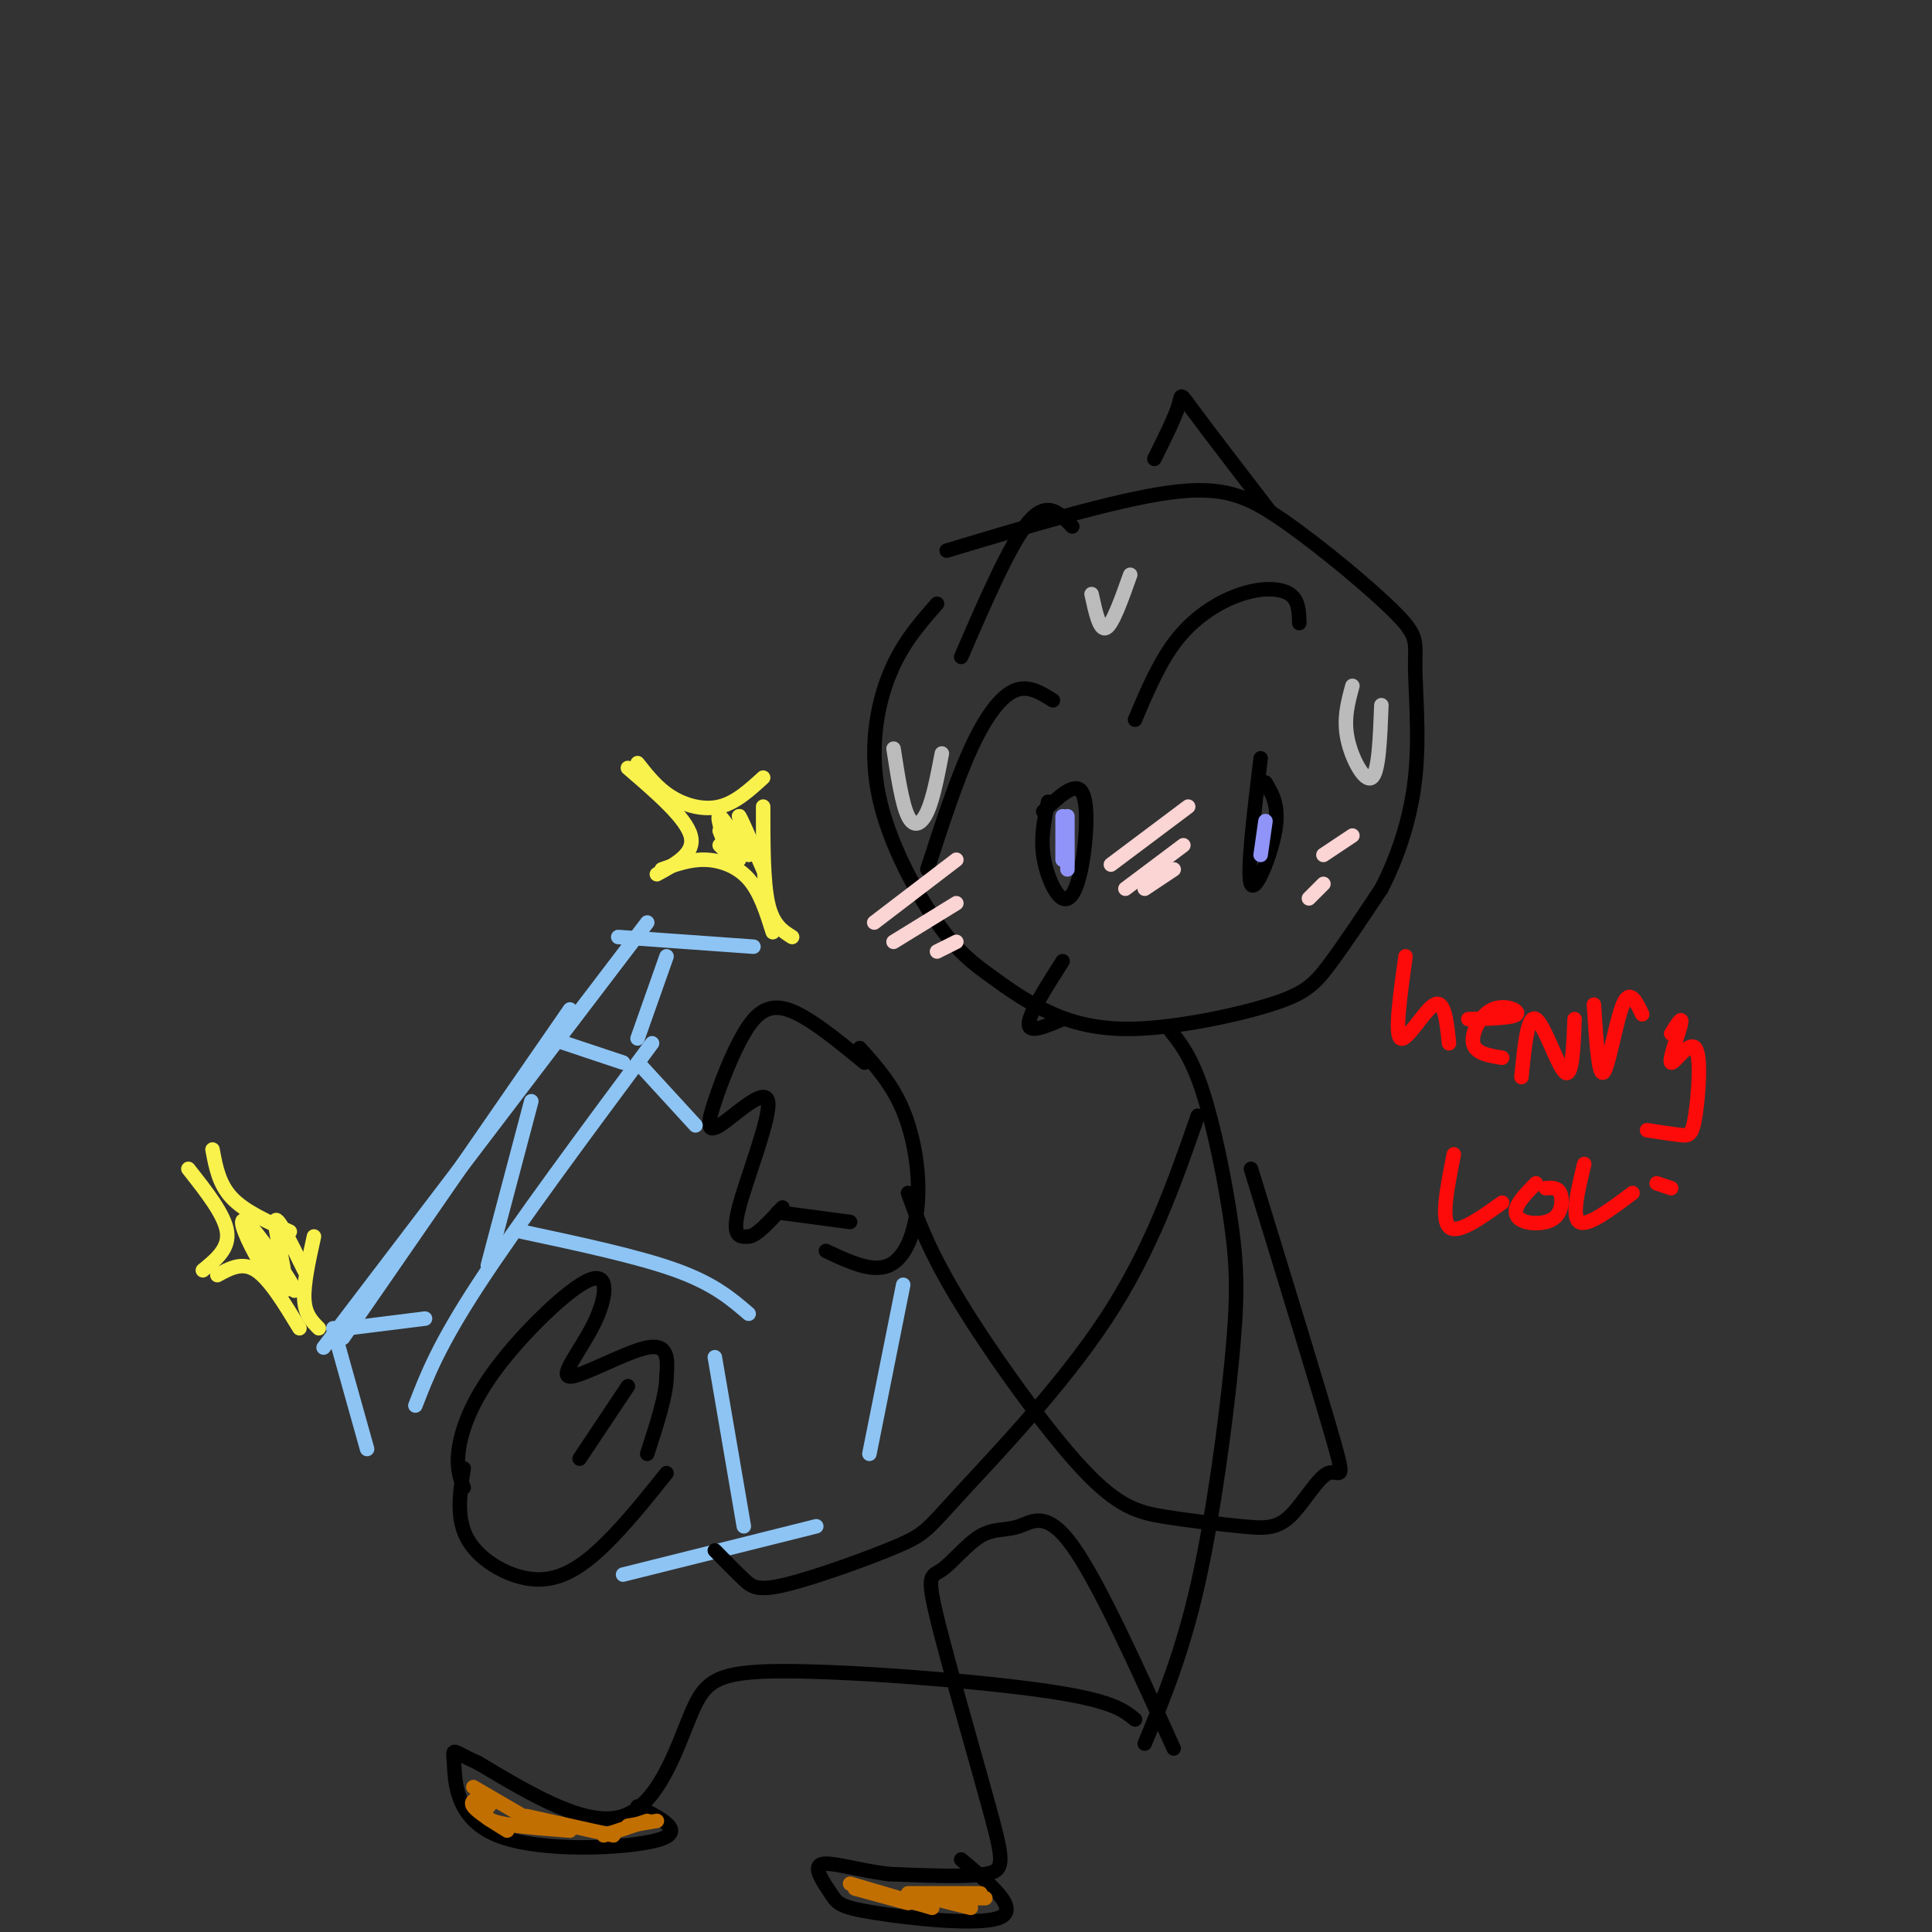<svg viewBox='0 0 400 400' version='1.1' xmlns='http://www.w3.org/2000/svg' xmlns:xlink='http://www.w3.org/1999/xlink'><rect x="0" y="0" width="400" height="400" fill="#333333" stroke="none"/><g fill='none' stroke='rgb(0,0,0)' stroke-width='3' stroke-linecap='round' stroke-linejoin='round'><path d='M194,125c-3.708,4.220 -7.417,8.441 -10,15c-2.583,6.559 -4.041,15.457 -2,25c2.041,9.543 7.580,19.730 12,26c4.420,6.270 7.720,8.622 11,11c3.280,2.378 6.539,4.781 11,7c4.461,2.219 10.124,4.255 19,4c8.876,-0.255 20.967,-2.799 28,-5c7.033,-2.201 9.010,-4.057 12,-8c2.990,-3.943 6.995,-9.971 11,-16'/><path d='M286,184c3.305,-6.395 6.068,-14.381 7,-23c0.932,-8.619 0.031,-17.870 0,-23c-0.031,-5.130 0.806,-6.138 -4,-11c-4.806,-4.862 -15.255,-13.578 -23,-19c-7.745,-5.422 -12.784,-7.549 -24,-6c-11.216,1.549 -28.608,6.775 -46,12'/><path d='M179,220c-5.908,-4.854 -11.816,-9.708 -16,-11c-4.184,-1.292 -6.644,0.978 -9,5c-2.356,4.022 -4.606,9.796 -6,14c-1.394,4.204 -1.930,6.838 1,5c2.930,-1.838 9.327,-8.149 10,-5c0.673,3.149 -4.379,15.757 -6,22c-1.621,6.243 0.190,6.122 2,6'/><path d='M155,256c1.500,0.000 4.250,-3.000 7,-6'/><path d='M178,217c3.363,3.750 6.726,7.500 9,13c2.274,5.500 3.458,12.750 3,19c-0.458,6.250 -2.560,11.500 -6,13c-3.440,1.500 -8.220,-0.750 -13,-3'/><path d='M96,308c-0.780,-2.047 -1.560,-4.095 -1,-8c0.560,-3.905 2.459,-9.669 8,-17c5.541,-7.331 14.725,-16.230 19,-18c4.275,-1.770 3.641,3.587 1,9c-2.641,5.413 -7.288,10.880 -5,11c2.288,0.120 11.511,-5.109 16,-6c4.489,-0.891 4.245,2.554 4,6'/><path d='M138,285c0.000,3.667 -2.000,9.833 -4,16'/><path d='M96,304c-0.821,5.315 -1.643,10.631 1,15c2.643,4.369 8.750,7.792 14,8c5.250,0.208 9.643,-2.798 14,-7c4.357,-4.202 8.679,-9.601 13,-15'/><path d='M120,302c0.000,0.000 10.000,-15.000 10,-15'/></g>
<g fill='none' stroke='rgb(141,196,244)' stroke-width='3' stroke-linecap='round' stroke-linejoin='round'><path d='M71,277c0.000,0.000 47.000,-68.000 47,-68'/><path d='M67,279c0.000,0.000 67.000,-88.000 67,-88'/><path d='M128,194c0.000,0.000 28.000,2.000 28,2'/><path d='M69,275c0.000,0.000 7.000,25.000 7,25'/><path d='M129,326c0.000,0.000 40.000,-10.000 40,-10'/><path d='M187,266c0.000,0.000 -7.000,35.000 -7,35'/><path d='M86,291c2.417,-6.250 4.833,-12.500 13,-25c8.167,-12.500 22.083,-31.250 36,-50'/><path d='M72,275c0.000,0.000 16.000,-2.000 16,-2'/><path d='M101,262c0.000,0.000 9.000,-34.000 9,-34'/><path d='M114,215c0.000,0.000 15.000,5.000 15,5'/><path d='M132,215c0.000,0.000 6.000,-17.000 6,-17'/><path d='M108,255c12.083,2.583 24.167,5.167 32,8c7.833,2.833 11.417,5.917 15,9'/><path d='M148,281c0.000,0.000 6.000,35.000 6,35'/><path d='M133,221c0.000,0.000 11.000,12.000 11,12'/></g>
<g fill='none' stroke='rgb(249,242,77)' stroke-width='3' stroke-linecap='round' stroke-linejoin='round'><path d='M130,159c6.000,5.167 12.000,10.333 13,14c1.000,3.667 -3.000,5.833 -7,8'/><path d='M132,158c2.044,2.600 4.089,5.200 7,7c2.911,1.800 6.689,2.800 10,2c3.311,-0.800 6.156,-3.400 9,-6'/><path d='M137,180c2.911,-1.044 5.822,-2.089 9,-2c3.178,0.089 6.622,1.311 9,4c2.378,2.689 3.689,6.844 5,11'/><path d='M158,167c0.000,7.750 0.000,15.500 1,20c1.000,4.500 3.000,5.750 5,7'/><path d='M149,175c0.000,0.000 3.000,3.000 3,3'/><path d='M153,178c0.000,0.000 -1.000,-3.000 -1,-3'/><path d='M149,172c1.278,3.343 2.555,6.686 2,5c-0.555,-1.686 -2.943,-8.400 -2,-8c0.943,0.400 5.215,7.915 6,8c0.785,0.085 -1.919,-7.262 -2,-8c-0.081,-0.738 2.459,5.131 5,11'/><path d='M39,242c3.750,4.750 7.500,9.500 8,13c0.500,3.500 -2.250,5.750 -5,8'/><path d='M44,238c0.667,3.583 1.333,7.167 4,10c2.667,2.833 7.333,4.917 12,7'/><path d='M45,264c2.583,-1.417 5.167,-2.833 8,-1c2.833,1.833 5.917,6.917 9,12'/><path d='M65,256c-1.083,4.917 -2.167,9.833 -2,13c0.167,3.167 1.583,4.583 3,6'/><path d='M52,257c4.759,5.713 9.519,11.426 9,10c-0.519,-1.426 -6.316,-9.990 -9,-13c-2.684,-3.010 -2.256,-0.467 0,4c2.256,4.467 6.338,10.856 7,9c0.662,-1.856 -2.097,-11.959 -2,-14c0.097,-2.041 3.048,3.979 6,10'/></g>
<g fill='none' stroke='rgb(0,0,0)' stroke-width='3' stroke-linecap='round' stroke-linejoin='round'><path d='M192,180c2.978,-9.178 5.956,-18.356 9,-25c3.044,-6.644 6.156,-10.756 9,-12c2.844,-1.244 5.422,0.378 8,2'/><path d='M217,166c-0.767,3.544 -1.534,7.088 -1,11c0.534,3.912 2.370,8.193 4,9c1.630,0.807 3.054,-1.860 4,-7c0.946,-5.140 1.413,-12.754 0,-15c-1.413,-2.246 -4.707,0.877 -8,4'/><path d='M220,199c-3.500,5.500 -7.000,11.000 -7,13c0.000,2.000 3.500,0.500 7,-1'/><path d='M235,149c2.619,-6.202 5.238,-12.405 9,-17c3.762,-4.595 8.667,-7.583 13,-9c4.333,-1.417 8.095,-1.262 10,0c1.905,1.262 1.952,3.631 2,6'/><path d='M261,157c-1.444,11.978 -2.889,23.956 -2,26c0.889,2.044 4.111,-5.844 5,-11c0.889,-5.156 -0.556,-7.578 -2,-10'/><path d='M199,136c5.083,-11.750 10.167,-23.500 14,-28c3.833,-4.500 6.417,-1.750 9,1'/><path d='M263,106c-6.533,-8.511 -13.067,-17.022 -16,-21c-2.933,-3.978 -2.267,-3.422 -3,-1c-0.733,2.422 -2.867,6.711 -5,11'/><path d='M161,251c0.000,0.000 15.000,2.000 15,2'/><path d='M242,213c2.317,2.858 4.635,5.716 7,13c2.365,7.284 4.778,18.994 6,28c1.222,9.006 1.252,15.309 0,28c-1.252,12.691 -3.786,31.769 -7,46c-3.214,14.231 -7.107,23.616 -11,33'/><path d='M188,247c2.221,6.159 4.443,12.318 11,23c6.557,10.682 17.450,25.886 25,34c7.550,8.114 11.759,9.139 17,10c5.241,0.861 11.515,1.557 16,2c4.485,0.443 7.182,0.634 10,-2c2.818,-2.634 5.759,-8.094 8,-9c2.241,-0.906 3.783,2.741 1,-7c-2.783,-9.741 -9.892,-32.871 -17,-56'/><path d='M248,231c-4.857,13.944 -9.715,27.887 -19,42c-9.285,14.113 -22.999,28.395 -30,36c-7.001,7.605 -7.289,8.533 -13,11c-5.711,2.467 -16.845,6.472 -23,8c-6.155,1.528 -7.330,0.579 -9,-1c-1.670,-1.579 -3.835,-3.790 -6,-6'/><path d='M235,356c-2.427,-1.995 -4.855,-3.990 -19,-6c-14.145,-2.010 -40.008,-4.033 -54,-4c-13.992,0.033 -16.113,2.124 -19,9c-2.887,6.876 -6.539,18.536 -14,21c-7.461,2.464 -18.730,-4.268 -30,-11'/><path d='M99,365c-5.780,-2.573 -5.230,-3.504 -5,0c0.230,3.504 0.139,11.443 9,15c8.861,3.557 26.675,2.730 33,1c6.325,-1.730 1.163,-4.365 -4,-7'/><path d='M243,362c-7.816,-17.294 -15.632,-34.588 -21,-42c-5.368,-7.412 -8.290,-4.942 -11,-4c-2.710,0.942 -5.210,0.354 -8,2c-2.790,1.646 -5.872,5.524 -8,7c-2.128,1.476 -3.302,0.550 -1,10c2.302,9.450 8.081,29.275 11,40c2.919,10.725 2.977,12.350 -1,13c-3.977,0.650 -11.988,0.325 -20,0'/><path d='M184,388c-6.358,-0.767 -12.253,-2.683 -14,-2c-1.747,0.683 0.656,3.967 2,6c1.344,2.033 1.631,2.817 9,4c7.369,1.183 21.820,2.767 26,1c4.180,-1.767 -1.910,-6.883 -8,-12'/></g>
<g fill='none' stroke='rgb(251,212,212)' stroke-width='3' stroke-linecap='round' stroke-linejoin='round'><path d='M230,179c0.000,0.000 16.000,-12.000 16,-12'/><path d='M233,184c0.000,0.000 12.000,-9.000 12,-9'/><path d='M237,184c0.000,0.000 6.000,-4.000 6,-4'/><path d='M274,177c0.000,0.000 6.000,-4.000 6,-4'/><path d='M271,186c0.000,0.000 3.000,-3.000 3,-3'/><path d='M181,191c0.000,0.000 17.000,-13.000 17,-13'/><path d='M185,195c0.000,0.000 13.000,-8.000 13,-8'/><path d='M194,197c0.000,0.000 4.000,-2.000 4,-2'/></g>
<g fill='none' stroke='rgb(144,148,249)' stroke-width='3' stroke-linecap='round' stroke-linejoin='round'><path d='M220,169c0.000,0.000 0.000,9.000 0,9'/><path d='M221,169c0.000,0.000 0.000,11.000 0,11'/><path d='M262,170c0.000,0.000 -1.000,7.000 -1,7'/></g>
<g fill='none' stroke='rgb(194,111,1)' stroke-width='3' stroke-linecap='round' stroke-linejoin='round'><path d='M100,372c-1.417,0.417 -2.833,0.833 -2,2c0.833,1.167 3.917,3.083 7,5'/><path d='M98,370c0.000,0.000 12.000,7.000 12,7'/><path d='M102,373c-1.333,1.500 -2.667,3.000 0,4c2.667,1.000 9.333,1.500 16,2'/><path d='M109,376c0.000,0.000 18.000,4.000 18,4'/><path d='M125,380c0.000,0.000 9.000,-3.000 9,-3'/><path d='M130,378c0.000,0.000 6.000,-1.000 6,-1'/><path d='M177,391c0.000,0.000 11.000,3.000 11,3'/><path d='M176,390c0.000,0.000 17.000,5.000 17,5'/><path d='M193,393c0.000,0.000 8.000,2.000 8,2'/><path d='M188,392c0.000,0.000 15.000,0.000 15,0'/><path d='M198,393c0.000,0.000 6.000,0.000 6,0'/></g>
<g fill='none' stroke='rgb(187,187,187)' stroke-width='3' stroke-linecap='round' stroke-linejoin='round'><path d='M185,155c0.889,5.756 1.778,11.511 3,14c1.222,2.489 2.778,1.711 4,-1c1.222,-2.711 2.111,-7.356 3,-12'/><path d='M226,123c0.833,3.833 1.667,7.667 3,7c1.333,-0.667 3.167,-5.833 5,-11'/><path d='M280,142c-0.933,3.422 -1.867,6.844 -1,11c0.867,4.156 3.533,9.044 5,8c1.467,-1.044 1.733,-8.022 2,-15'/></g>
<g fill='none' stroke='rgb(253,10,10)' stroke-width='3' stroke-linecap='round' stroke-linejoin='round'><path d='M291,198c-1.133,8.133 -2.267,16.267 -1,17c1.267,0.733 4.933,-5.933 7,-7c2.067,-1.067 2.533,3.467 3,8'/><path d='M304,211c4.637,-0.119 9.274,-0.238 10,-1c0.726,-0.762 -2.458,-2.167 -5,-1c-2.542,1.167 -4.440,4.905 -4,7c0.440,2.095 3.220,2.548 6,3'/><path d='M315,223c0.644,-6.533 1.289,-13.067 3,-12c1.711,1.067 4.489,9.733 6,11c1.511,1.267 1.756,-4.867 2,-11'/><path d='M330,208c0.489,7.511 0.978,15.022 2,14c1.022,-1.022 2.578,-10.578 4,-14c1.422,-3.422 2.711,-0.711 4,2'/><path d='M346,214c1.220,-1.947 2.440,-3.894 2,-2c-0.440,1.894 -2.541,7.629 -2,8c0.541,0.371 3.722,-4.622 5,-3c1.278,1.622 0.652,9.860 0,14c-0.652,4.140 -1.329,4.183 -3,4c-1.671,-0.183 -4.335,-0.591 -7,-1'/><path d='M301,239c-1.333,6.667 -2.667,13.333 -1,15c1.667,1.667 6.333,-1.667 11,-5'/><path d='M318,245c-1.748,1.781 -3.496,3.563 -4,5c-0.504,1.437 0.236,2.530 2,3c1.764,0.470 4.552,0.319 6,-1c1.448,-1.319 1.557,-3.805 1,-5c-0.557,-1.195 -1.778,-1.097 -3,-1'/><path d='M328,241c-1.333,5.500 -2.667,11.000 -1,12c1.667,1.000 6.333,-2.500 11,-6'/><path d='M343,245c0.000,0.000 3.000,1.000 3,1'/></g>
</svg>